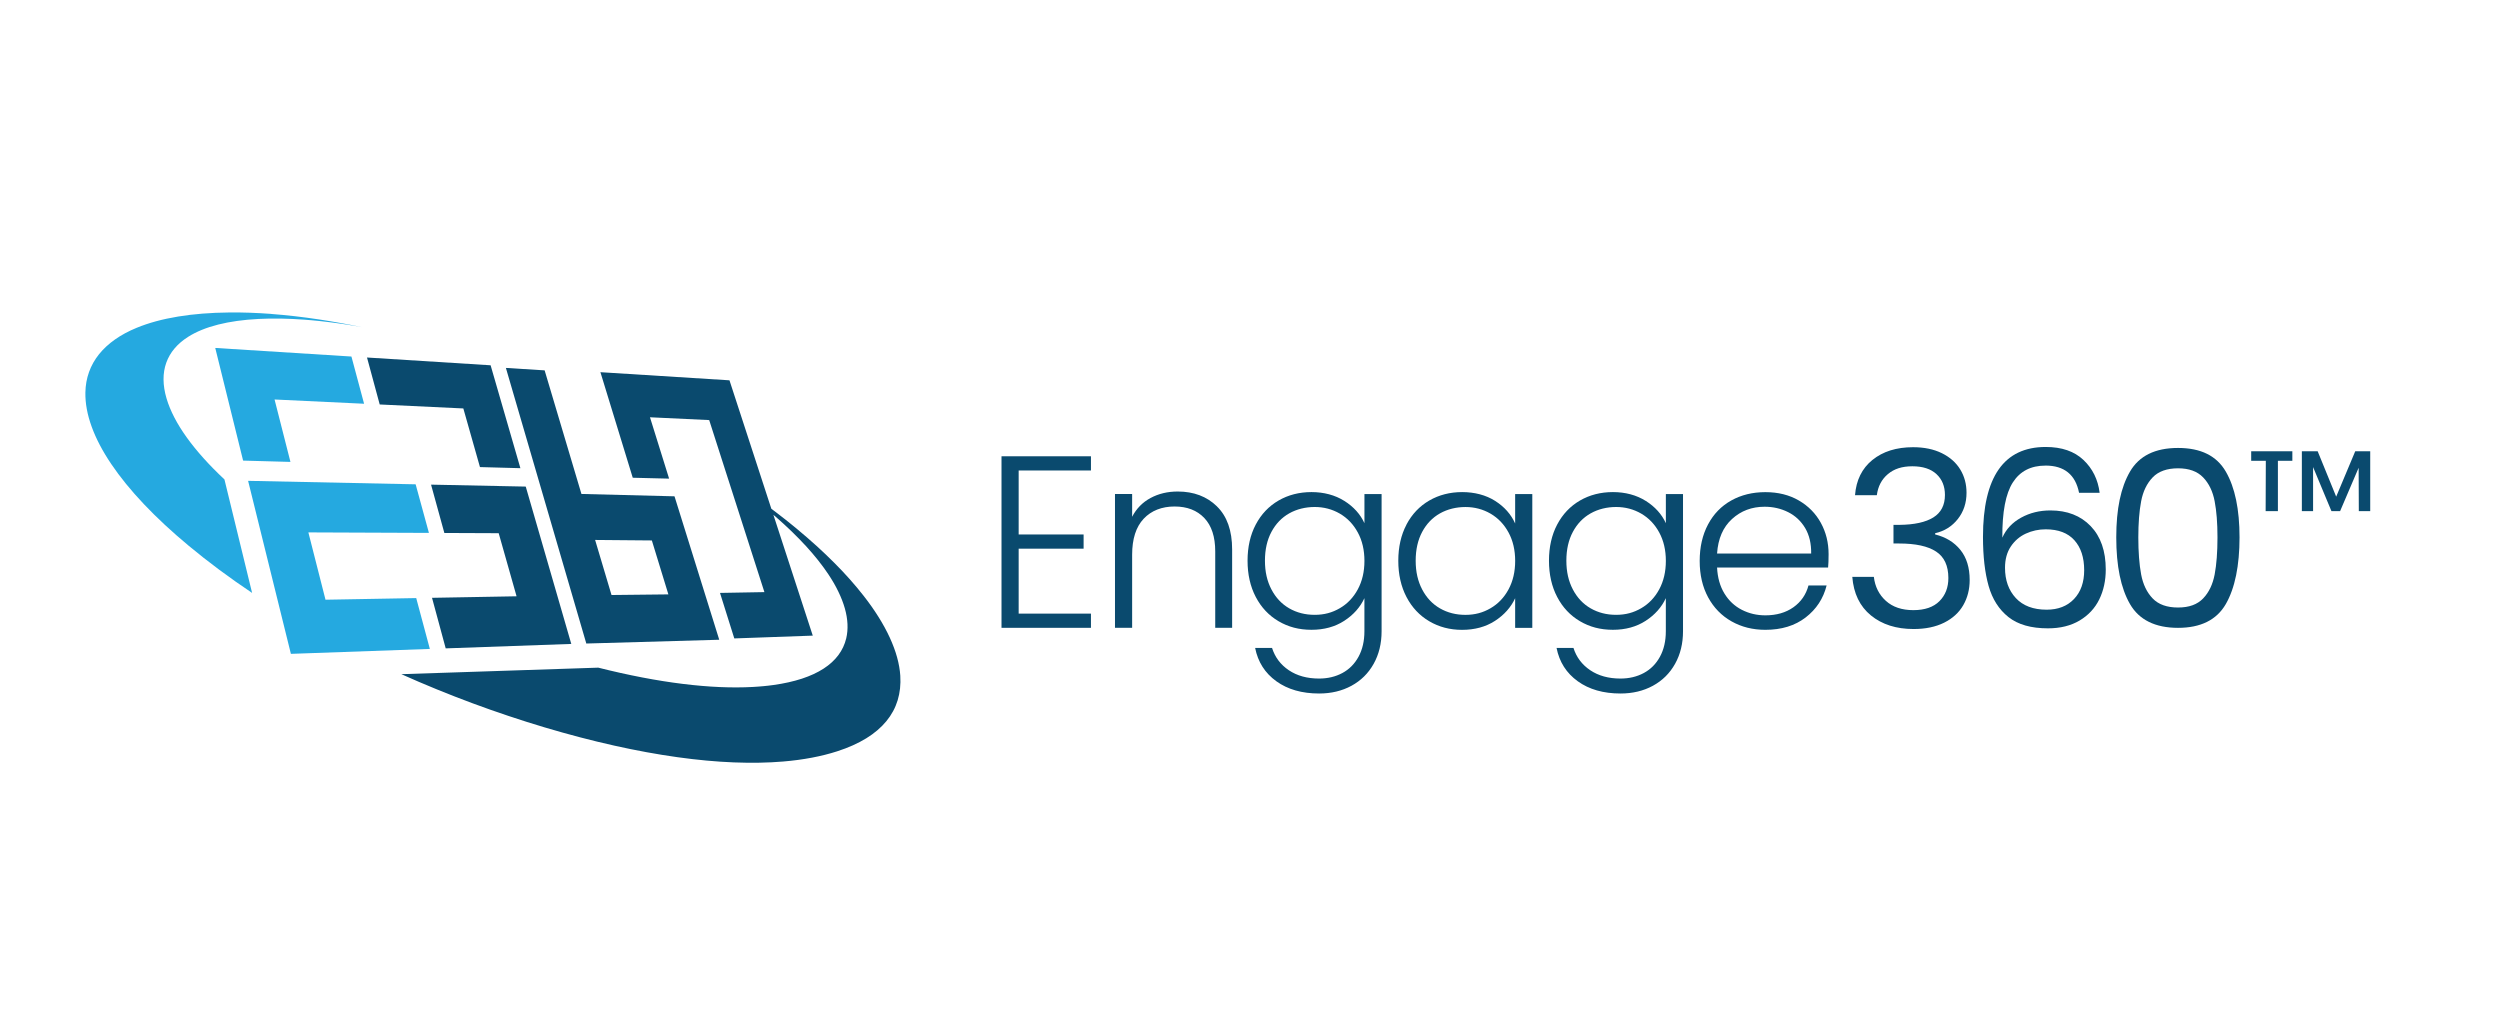 <?xml version="1.0" encoding="UTF-8"?><svg id="Layer_1" xmlns="http://www.w3.org/2000/svg" viewBox="0 0 999.77 408"><defs><style>.cls-1{fill:#25a9e0;}.cls-2{fill:#0a4a6e;}</style></defs><g><path class="cls-2" d="M407.37,188.16v25.58h25.97v5.68h-25.97v25.97h28.91v5.68h-35.77v-68.6h35.77v5.68h-28.91Z"/><path class="cls-2" d="M486.66,202.51c4.05,3.95,6.08,9.69,6.08,17.2v31.36h-6.76v-30.58c0-5.81-1.45-10.26-4.36-13.33-2.91-3.07-6.88-4.61-11.91-4.61s-9.28,1.63-12.35,4.9c-3.07,3.27-4.61,8.07-4.61,14.41v29.2h-6.86v-53.51h6.86v9.11c1.7-3.27,4.15-5.77,7.35-7.5,3.2-1.73,6.83-2.6,10.88-2.6,6.4,0,11.63,1.98,15.68,5.93Z"/><path class="cls-2" d="M537.61,200.31c3.72,2.35,6.4,5.33,8.04,8.92v-11.66h6.86v54.88c0,4.9-1.06,9.24-3.18,13.03-2.12,3.79-5.08,6.71-8.87,8.77-3.79,2.06-8.1,3.09-12.94,3.09-6.86,0-12.56-1.63-17.1-4.9-4.54-3.27-7.37-7.71-8.48-13.33h6.76c1.18,3.72,3.41,6.7,6.71,8.92,3.3,2.22,7.33,3.33,12.1,3.33,3.46,0,6.57-.74,9.31-2.21s4.9-3.64,6.47-6.52c1.57-2.88,2.35-6.27,2.35-10.19v-13.23c-1.7,3.66-4.39,6.68-8.08,9.07-3.69,2.39-8.05,3.58-13.08,3.58s-9.29-1.14-13.18-3.43c-3.89-2.29-6.93-5.52-9.11-9.7-2.19-4.18-3.28-9.02-3.28-14.5s1.09-10.31,3.28-14.46c2.19-4.15,5.23-7.35,9.11-9.6,3.89-2.25,8.28-3.38,13.18-3.38s9.41,1.18,13.13,3.53Zm5.39,12.64c-1.76-3.27-4.17-5.78-7.2-7.55-3.04-1.76-6.39-2.65-10.04-2.65s-7.19,.85-10.19,2.55c-3.01,1.7-5.38,4.17-7.11,7.4-1.73,3.23-2.6,7.07-2.6,11.52s.87,8.22,2.6,11.51c1.73,3.3,4.1,5.82,7.11,7.55,3,1.73,6.4,2.6,10.19,2.6s7.01-.88,10.04-2.65c3.04-1.76,5.44-4.28,7.2-7.55,1.76-3.27,2.65-7.06,2.65-11.37s-.88-8.1-2.65-11.37Z"/><path class="cls-2" d="M562.46,209.77c2.19-4.15,5.23-7.35,9.11-9.6,3.89-2.25,8.28-3.38,13.18-3.38s9.49,1.18,13.18,3.53c3.69,2.35,6.35,5.36,7.99,9.02v-11.76h6.86v53.51h-6.86v-11.86c-1.7,3.66-4.39,6.68-8.08,9.07-3.69,2.39-8.08,3.58-13.18,3.58-4.83,0-9.2-1.14-13.08-3.43-3.89-2.29-6.93-5.52-9.11-9.7-2.19-4.18-3.28-9.02-3.28-14.5s1.09-10.31,3.28-14.46Zm40.82,3.19c-1.76-3.27-4.17-5.78-7.2-7.55-3.04-1.76-6.39-2.65-10.04-2.65s-7.19,.85-10.19,2.55c-3.01,1.7-5.38,4.17-7.11,7.4-1.73,3.23-2.6,7.07-2.6,11.52s.87,8.22,2.6,11.51c1.73,3.3,4.1,5.82,7.11,7.55,3,1.73,6.4,2.6,10.19,2.6s7.01-.88,10.04-2.65c3.04-1.76,5.44-4.28,7.2-7.55,1.76-3.27,2.65-7.06,2.65-11.37s-.88-8.1-2.65-11.37Z"/><path class="cls-2" d="M658.15,200.31c3.72,2.35,6.4,5.33,8.04,8.92v-11.66h6.86v54.88c0,4.9-1.06,9.24-3.18,13.03-2.12,3.79-5.08,6.71-8.87,8.77-3.79,2.06-8.1,3.09-12.94,3.09-6.86,0-12.56-1.63-17.1-4.9-4.54-3.27-7.37-7.71-8.48-13.33h6.76c1.18,3.72,3.41,6.7,6.71,8.92,3.3,2.22,7.33,3.33,12.1,3.33,3.46,0,6.57-.74,9.31-2.21s4.9-3.64,6.47-6.52c1.57-2.88,2.35-6.27,2.35-10.19v-13.23c-1.7,3.66-4.39,6.68-8.08,9.07-3.69,2.39-8.05,3.58-13.08,3.58s-9.29-1.14-13.18-3.43c-3.89-2.29-6.93-5.52-9.11-9.7-2.19-4.18-3.28-9.02-3.28-14.5s1.09-10.31,3.28-14.46c2.19-4.15,5.23-7.35,9.11-9.6,3.89-2.25,8.28-3.38,13.18-3.38s9.41,1.18,13.13,3.53Zm5.39,12.64c-1.76-3.27-4.17-5.78-7.2-7.55-3.04-1.76-6.39-2.65-10.04-2.65s-7.19,.85-10.19,2.55c-3.01,1.7-5.38,4.17-7.11,7.4-1.73,3.23-2.6,7.07-2.6,11.52s.87,8.22,2.6,11.51c1.73,3.3,4.1,5.82,7.11,7.55,3,1.73,6.4,2.6,10.19,2.6s7.01-.88,10.04-2.65c3.04-1.76,5.44-4.28,7.2-7.55,1.76-3.27,2.65-7.06,2.65-11.37s-.88-8.1-2.65-11.37Z"/><path class="cls-2" d="M731.06,226.96h-44.39c.2,4.05,1.18,7.51,2.94,10.39,1.76,2.88,4.08,5.05,6.96,6.52s6.01,2.21,9.41,2.21c4.44,0,8.18-1.08,11.22-3.23,3.04-2.16,5.05-5.06,6.03-8.72h7.25c-1.31,5.23-4.1,9.49-8.38,12.79-4.28,3.3-9.65,4.95-16.12,4.95-5.03,0-9.54-1.13-13.52-3.38-3.99-2.25-7.11-5.46-9.36-9.6-2.25-4.15-3.38-9-3.38-14.55s1.11-10.42,3.33-14.6c2.22-4.18,5.32-7.38,9.31-9.6,3.98-2.22,8.53-3.33,13.62-3.33s9.56,1.11,13.38,3.33c3.82,2.22,6.76,5.21,8.82,8.97,2.06,3.76,3.09,7.92,3.09,12.5,0,2.35-.07,4.15-.2,5.39Zm-9.16-15.78c-1.67-2.81-3.94-4.93-6.81-6.37-2.88-1.44-6.01-2.16-9.41-2.16-5.1,0-9.44,1.63-13.03,4.9-3.59,3.27-5.59,7.87-5.98,13.82h37.63c.06-3.98-.74-7.38-2.4-10.19Z"/><path class="cls-2" d="M748.8,183.94c4.18-3.4,9.6-5.1,16.27-5.1,4.44,0,8.28,.8,11.51,2.4,3.23,1.6,5.68,3.77,7.35,6.52,1.67,2.74,2.5,5.85,2.5,9.31,0,4.05-1.16,7.55-3.48,10.49-2.32,2.94-5.34,4.84-9.07,5.68v.49c4.25,1.05,7.61,3.1,10.09,6.17,2.48,3.07,3.72,7.09,3.72,12.05,0,3.72-.85,7.07-2.55,10.04-1.7,2.97-4.25,5.31-7.64,7.01-3.4,1.7-7.48,2.55-12.25,2.55-6.93,0-12.61-1.81-17.05-5.44-4.44-3.63-6.93-8.77-7.45-15.43h8.62c.46,3.92,2.06,7.12,4.8,9.6,2.74,2.48,6.4,3.72,10.98,3.72s8.05-1.19,10.44-3.58,3.58-5.47,3.58-9.26c0-4.9-1.63-8.43-4.9-10.58-3.27-2.16-8.2-3.23-14.8-3.23h-2.25v-7.45h2.35c6.01-.06,10.55-1.06,13.62-2.99,3.07-1.93,4.61-4.92,4.61-8.97,0-3.46-1.13-6.24-3.38-8.33-2.25-2.09-5.47-3.14-9.65-3.14s-7.32,1.05-9.8,3.14c-2.48,2.09-3.95,4.9-4.41,8.43h-8.72c.46-6.01,2.78-10.71,6.96-14.11Z"/><path class="cls-2" d="M817.99,186.2c-5.82,0-10.16,2.24-13.03,6.71-2.88,4.48-4.28,11.84-4.21,22.1,1.5-3.4,4-6.06,7.5-7.99,3.5-1.93,7.4-2.89,11.71-2.89,6.73,0,12.1,2.09,16.12,6.27,4.02,4.18,6.03,9.96,6.03,17.35,0,4.44-.87,8.43-2.6,11.96-1.73,3.53-4.35,6.34-7.84,8.43-3.5,2.09-7.73,3.14-12.69,3.14-6.73,0-11.99-1.5-15.78-4.51s-6.44-7.15-7.94-12.45c-1.5-5.29-2.25-11.82-2.25-19.6,0-23.98,8.36-35.97,25.09-35.97,6.4,0,11.43,1.73,15.09,5.19,3.66,3.46,5.81,7.84,6.47,13.13h-8.23c-1.44-7.25-5.91-10.88-13.43-10.88Zm-7.84,27.19c-2.48,1.14-4.49,2.88-6.03,5.19-1.54,2.32-2.3,5.15-2.3,8.48,0,4.97,1.44,9,4.31,12.1,2.87,3.1,6.99,4.66,12.35,4.66,4.57,0,8.22-1.42,10.93-4.26,2.71-2.84,4.07-6.68,4.07-11.52,0-5.1-1.31-9.1-3.92-12-2.61-2.91-6.44-4.36-11.47-4.36-2.81,0-5.46,.57-7.94,1.71Z"/><path class="cls-2" d="M851.8,188.6c3.66-6.3,10.06-9.46,19.21-9.46s15.45,3.15,19.11,9.46c3.66,6.31,5.49,15.08,5.49,26.31s-1.83,20.32-5.49,26.66c-3.66,6.34-10.03,9.51-19.11,9.51s-15.55-3.17-19.21-9.51c-3.66-6.34-5.49-15.22-5.49-26.66s1.83-20.01,5.49-26.31Zm33.86,11.86c-.75-3.95-2.29-7.14-4.61-9.55-2.32-2.42-5.67-3.63-10.04-3.63s-7.83,1.21-10.14,3.63c-2.32,2.42-3.86,5.6-4.61,9.55-.75,3.95-1.13,8.77-1.13,14.46s.38,10.81,1.13,14.8c.75,3.99,2.29,7.19,4.61,9.6,2.32,2.42,5.7,3.63,10.14,3.63s7.72-1.21,10.04-3.63c2.32-2.42,3.85-5.62,4.61-9.6,.75-3.98,1.13-8.92,1.13-14.8s-.38-10.5-1.13-14.46Z"/></g><path class="cls-2" d="M900.27,180.46h16.46v3.81h-5.78v20.13h-4.9l.07-20.13h-5.85v-3.81Zm47.6,0v23.94h-4.56l-.07-17.34-7.41,17.34h-3.47l-7.34-17.61v17.61h-4.49v-23.94h6.32l7.41,18.16,7.62-18.16h5.98Z"/><g><path class="cls-2" d="M267.29,237.7l-22.74,.25-6.56-22.02,22.69,.2,6.61,21.57m-49.48-89.59l-15.5-.97,32.16,110.21,53.16-1.51-17.89-57.36-37.22-.94-14.72-49.43"/><polyline class="cls-2" points="196.2 146.08 146.77 142.97 151.85 161.75 185.29 163.34 191.94 186.79 208.11 187.23 196.2 146.08"/><polyline class="cls-2" points="210.25 194.59 172.38 193.81 177.7 213.14 199.43 213.23 206.58 238.46 172.77 239.07 178.24 259.29 228.46 257.51 210.25 194.59"/><g><polyline class="cls-1" points="140.54 142.58 86.08 139.15 97.22 184.2 116.15 184.72 109.8 159.76 145.6 161.46 140.54 142.58"/><polyline class="cls-1" points="166.22 193.68 99.22 192.29 116.33 261.48 171.9 259.51 166.45 239.18 130.17 239.83 123.32 212.91 171.53 213.11 166.22 193.68"/></g><path class="cls-1" d="M108.46,125.53c-1.46-.11-2.9-.2-4.33-.28s-2.85-.14-4.25-.19-2.79-.08-4.17-.1-2.74-.02-4.08,0c-3.7,.03-7.25,.19-10.65,.46-3.42,.27-6.67,.66-9.76,1.17s-6.05,1.14-8.81,1.89c-2.78,.76-5.38,1.63-7.79,2.63-3.24,1.33-6.13,2.89-8.63,4.65-2.52,1.77-4.65,3.75-6.39,5.91-1.74,2.18-3.08,4.55-3.99,7.1-.92,2.56-1.41,5.29-1.46,8.19-.08,4.28,.76,8.84,2.49,13.62,1.73,4.8,4.36,9.81,7.86,15s7.85,10.54,13.03,16.01c5.17,5.46,11.15,11.02,17.9,16.63,1.96,1.63,3.96,3.24,6,4.85,2.04,1.6,4.12,3.19,6.24,4.77,2.12,1.57,4.27,3.13,6.47,4.68,2.19,1.54,4.42,3.07,6.68,4.59l-11.06-45.38c-3.07-2.88-5.87-5.72-8.39-8.53-2.52-2.81-4.76-5.58-6.71-8.29-1.95-2.72-3.6-5.38-4.94-7.97s-2.39-5.12-3.11-7.57c-.79-2.66-1.19-5.2-1.21-7.59-.02-2.39,.35-4.63,1.09-6.71,.74-2.07,1.84-3.99,3.32-5.73,1.46-1.73,3.29-3.29,5.46-4.66,1.64-1.04,3.46-1.96,5.47-2.78,2-.81,4.18-1.52,6.54-2.11s4.87-1.08,7.55-1.45,5.51-.64,8.51-.79c1.42-.07,2.88-.12,4.37-.15s2.99-.02,4.53,0,3.1,.07,4.69,.15,3.2,.17,4.84,.29c.99,.07,2,.16,3.01,.25s2.03,.19,3.06,.3,2.06,.23,3.1,.35,2.09,.26,3.15,.4c.87,.12,1.75,.24,2.63,.37s1.77,.26,2.66,.4,1.78,.29,2.68,.44,1.8,.31,2.71,.48c-1.45-.3-2.9-.59-4.34-.87s-2.88-.55-4.31-.8-2.85-.5-4.27-.74-2.82-.46-4.22-.67c-1.65-.25-3.28-.48-4.9-.7s-3.23-.42-4.83-.6-3.19-.35-4.76-.5-3.14-.28-4.68-.4"/><path class="cls-2" d="M291.72,152.09l-51.61-3.25,12.93,42.21,14.54,.36-7.65-24.54,23.68,1.12,7.47,23.29,.22,.67,14.39,44.84-17.76,.32,5.72,18.2,31.38-1.12-15.75-48.32c.07,.06,.15,.13,.22,.19s.15,.12,.22,.19,.14,.12,.22,.18,.14,.12,.21,.18c2.29,2,4.44,3.98,6.47,5.94,2.02,1.96,3.91,3.9,5.67,5.81,1.75,1.92,3.38,3.81,4.86,5.68s2.84,3.72,4.06,5.54c1.61,2.41,2.97,4.76,4.07,7.06,1.11,2.29,1.97,4.53,2.58,6.68,.61,2.16,.96,4.24,1.05,6.24,.09,2-.07,3.91-.5,5.72-.59,2.45-1.64,4.69-3.14,6.7-1.51,2.03-3.48,3.83-5.9,5.4-2.44,1.58-5.33,2.92-8.67,4.02-3.37,1.1-7.19,1.96-11.46,2.55-.65,.09-1.3,.17-1.97,.25s-1.34,.15-2.02,.21-1.37,.12-2.07,.17-1.4,.1-2.12,.14c-4.15,.23-8.56,.24-13.21,.04s-9.62-.62-14.78-1.26c-5.2-.64-10.62-1.5-16.24-2.58-5.67-1.09-11.54-2.39-17.58-3.92l-78.75,2.61c4.65,2.09,9.36,4.1,14.11,6.04,4.72,1.93,9.49,3.79,14.29,5.57,4.77,1.77,9.58,3.47,14.41,5.08,4.8,1.61,9.62,3.13,14.46,4.58,9.63,2.87,18.94,5.31,27.87,7.3,8.81,1.97,17.26,3.51,25.29,4.63s15.46,1.8,22.55,2.08,13.58,.16,19.68-.35c2.02-.17,4-.38,5.92-.64s3.77-.56,5.58-.9c1.8-.34,3.55-.72,5.24-1.15,1.69-.42,3.32-.89,4.9-1.4,4.47-1.44,8.35-3.19,11.64-5.21,3.26-2.01,5.93-4.3,8.03-6.85,2.08-2.53,3.59-5.33,4.51-8.37s1.27-6.29,1.05-9.8c-.15-2.37-.59-4.83-1.29-7.38-.7-2.54-1.68-5.16-2.91-7.85-1.23-2.68-2.73-5.43-4.48-8.23-1.75-2.8-3.75-5.65-6.01-8.53-1.69-2.16-3.51-4.34-5.46-6.54-1.95-2.2-4.04-4.41-6.26-6.63-2.22-2.23-4.57-4.47-7.05-6.72-2.48-2.25-5.09-4.52-7.83-6.79-.81-.68-1.64-1.35-2.48-2.03-.84-.68-1.68-1.35-2.54-2.03s-1.72-1.35-2.6-2.02-1.76-1.35-2.66-2.02l-16.75-51.38"/></g></svg>